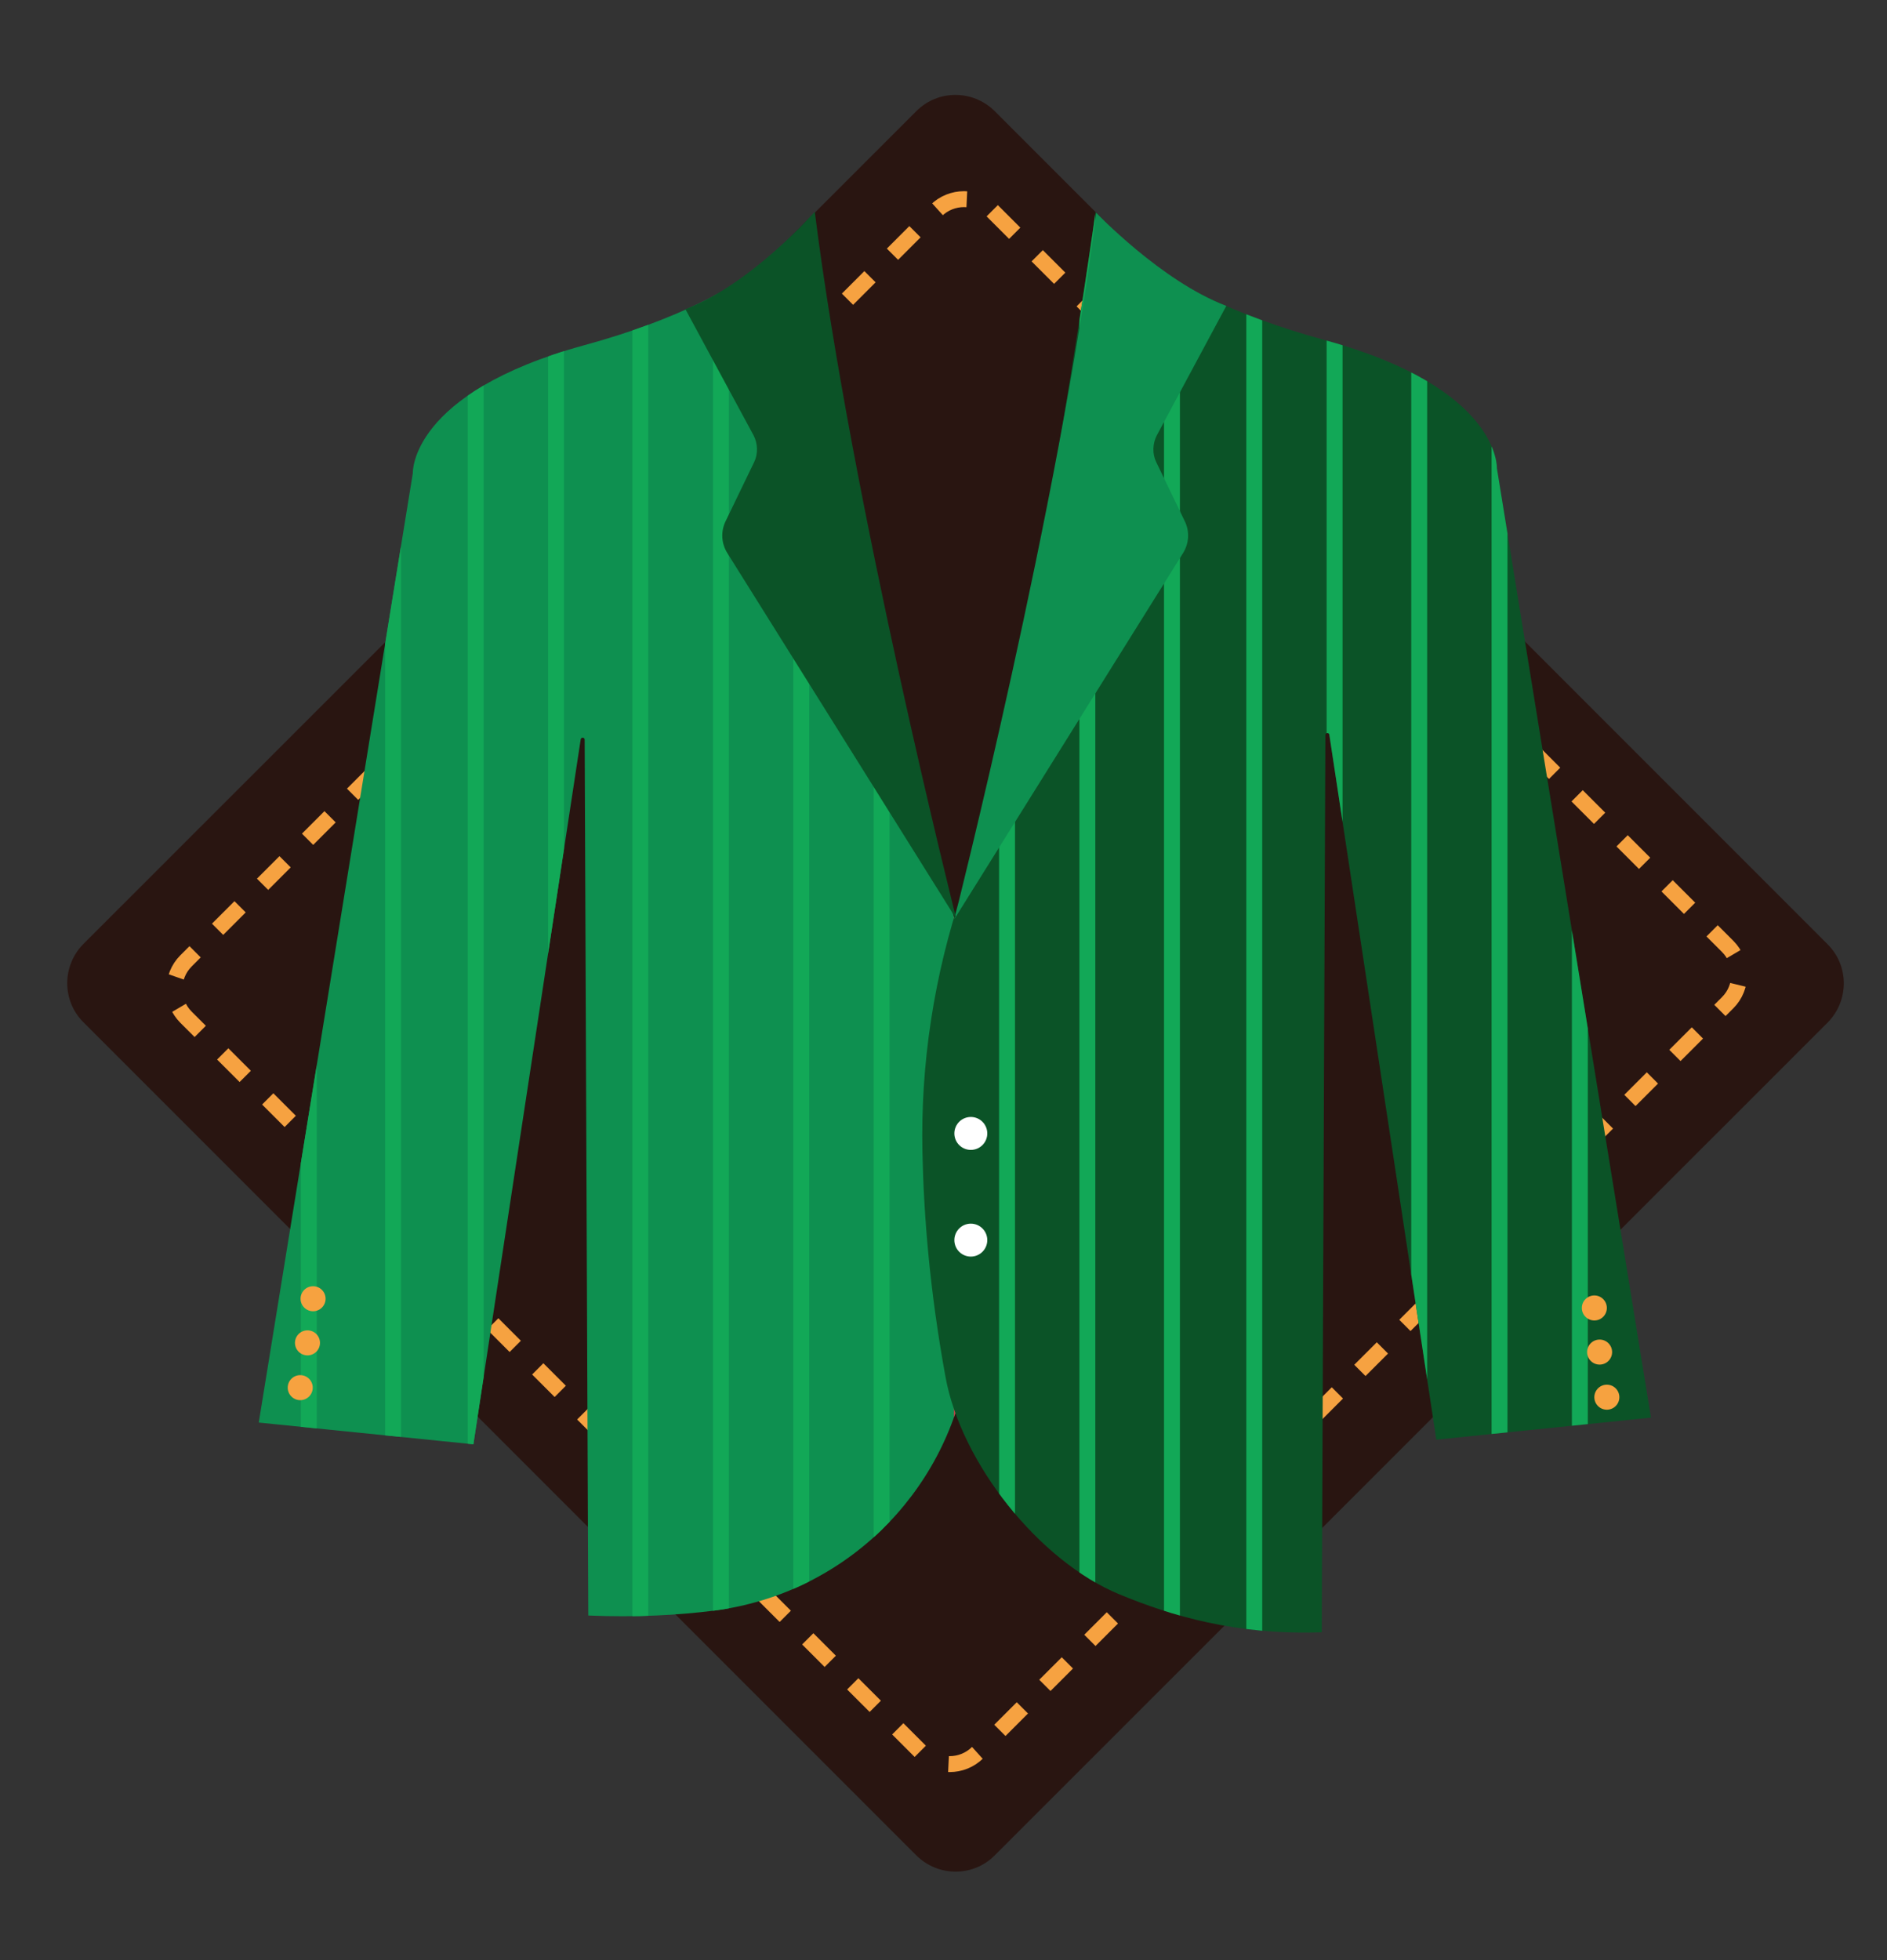 <?xml version="1.0" encoding="UTF-8"?> <svg xmlns="http://www.w3.org/2000/svg" xmlns:xlink="http://www.w3.org/1999/xlink" version="1.0" x="0px" y="0px" viewBox="0 0 573.2 595.3" style="enable-background:new 0 0 573.2 595.3;" xml:space="preserve"><rect x="0" y="0" width="573.2" height="595.3" fill="#333333" stroke="none"/> <style type="text/css"> .st0{display:none;} .st1{fill:#291511;} .st2{fill:none;stroke:#F6A241;stroke-width:4.832;stroke-miterlimit:10;stroke-dasharray:9.664;} .st3{fill:#F4D2C2;} .st4{fill:#931914;} .st5{fill:#B71829;} .st6{fill:#E0B49C;} .st7{fill:none;stroke:#E0B49C;stroke-width:1.858;stroke-linecap:round;stroke-miterlimit:10;} .st8{fill:#653A12;} .st9{fill:#73481A;} .st10{fill:#09090A;} .st11{fill:#717070;} .st12{fill:#010202;} .st13{fill:#FFFFFF;} .st14{fill:#911729;} .st15{fill:#B21C3A;} .st16{fill:#38383B;} .st17{fill:#2F2F31;} .st18{clip-path:url(#SVGID_00000114795453210062292410000012231610532168975243_);fill:#0E9050;} .st19{clip-path:url(#SVGID_00000114795453210062292410000012231610532168975243_);fill:none;stroke:#12A857;stroke-width:4.832;stroke-miterlimit:10;} .st20{clip-path:url(#SVGID_00000114795453210062292410000012231610532168975243_);fill:none;stroke:#C44549;stroke-width:4.885;stroke-miterlimit:10;} .st21{clip-path:url(#SVGID_00000149350806298408557630000015195473976988695970_);fill:#0B5327;} .st22{clip-path:url(#SVGID_00000149350806298408557630000015195473976988695970_);fill:none;stroke:#12A857;stroke-width:4.832;stroke-miterlimit:10;} .st23{clip-path:url(#SVGID_00000149350806298408557630000015195473976988695970_);fill:none;stroke:#C44549;stroke-width:4.885;stroke-miterlimit:10;} .st24{fill:#F6A240;} .st25{fill:#0E9050;} .st26{fill:#0B5327;} .st27{clip-path:url(#SVGID_00000133513415077325708620000003813636036468090041_);fill:#0E9050;} .st28{clip-path:url(#SVGID_00000133513415077325708620000003813636036468090041_);} .st29{fill:none;stroke:#17A856;stroke-width:5.401;stroke-miterlimit:10;} .st30{fill:none;stroke:#C44549;stroke-width:5.401;stroke-miterlimit:10;} .st31{fill:none;stroke:#C44549;stroke-width:6.549;stroke-miterlimit:10;} .st32{fill:none;stroke:#17A856;stroke-width:6.549;stroke-miterlimit:10;} .st33{clip-path:url(#SVGID_00000133513415077325708620000003813636036468090041_);fill:none;stroke:#0A5328;stroke-width:6.236;stroke-miterlimit:10;} .st34{fill:none;stroke:#0A5328;stroke-width:15.591;stroke-miterlimit:10;} .st35{fill:#F6BE52;} .st36{fill:#FDC400;} .st37{fill:#FFDF9F;} </style> <g id="Layer_1" class="st0"> </g> <g id="Layer_6"> </g> <g id="Layer_3"> </g> <g id="Layer_8"> </g> <g id="Layer_4"> <g> <g id="Component_1_1_00000067938853576825482180000012529794398657410708_"> <path id="Rectangle_63_00000158031073642239881570000009297018283840050327_" class="st1" d="M25.3,286.7L278.4,33.7 c6.5-6.5,17.1-6.5,23.7,0l253.1,253.1c6.5,6.5,6.5,17.1,0,23.7L302.1,563.5c-6.5,6.5-17.1,6.5-23.7,0L25.3,310.4 C18.8,303.9,18.8,293.3,25.3,286.7z"></path> </g> <path id="Rectangle_67_00000107550588889975638340000009307611858392667293_" class="st2" d="M301.4,64l223.4,223.4 c4.7,4.7,4.7,12.4,0,17.1L297,532.2c-4.7,4.7-12.4,4.7-17.1,0L56.5,308.9c-4.7-4.7-4.7-12.4,0-17.1L284.3,64 C289,59.3,296.7,59.3,301.4,64z"></path> </g> </g> <g id="Layer_5"> </g> <g id="Layer_7"> <g> <g> <g> <defs> <path id="SVGID_1_" d="M143.8,438.6L78.6,432l46.8-288.3c0,0-1.1-24.3,52.2-38.9c57.8-15.8,69.6-40,69.6-40 s20.7,148.2,40.6,207.4c8.7,25.9,12.7,53,12.1,80.3c-0.4,17.7-2.1,38.7-6.1,62.5c-6.6,39-37.6,69-76.8,74.1 c-11,1.4-23.7,2.1-38.3,1.5l-1.1-266c0-0.7-1.1-0.8-1.2-0.1L143.8,438.6z"></path> </defs> <clipPath id="SVGID_00000162340771945109525940000013700097514238683567_"> <use xlink:href="#SVGID_1_" style="overflow:visible;"></use> </clipPath> <path style="clip-path:url(#SVGID_00000162340771945109525940000013700097514238683567_);fill:#0E9050;" d="M143.8,438.6 L78.6,432l46.8-288.3c0,0-1.1-24.3,52.2-38.9c57.8-15.8,69.6-40,69.6-40s20.7,148.2,40.6,207.4c8.7,25.9,12.7,53,12.1,80.3 c-0.4,17.7-2.1,38.7-6.1,62.5c-6.6,39-37.6,69-76.8,74.1c-11,1.4-23.7,2.1-38.3,1.5l-1.1-266c0-0.7-1.1-0.8-1.2-0.1L143.8,438.6 z"></path> <line style="clip-path:url(#SVGID_00000162340771945109525940000013700097514238683567_);fill:none;stroke:#12A857;stroke-width:4.832;stroke-miterlimit:10;" x1="194.5" y1="39.2" x2="194.5" y2="522"></line> <line style="clip-path:url(#SVGID_00000162340771945109525940000013700097514238683567_);fill:none;stroke:#12A857;stroke-width:4.832;stroke-miterlimit:10;" x1="219" y1="39.2" x2="219" y2="522"></line> <line style="clip-path:url(#SVGID_00000162340771945109525940000013700097514238683567_);fill:none;stroke:#12A857;stroke-width:4.832;stroke-miterlimit:10;" x1="243.4" y1="39.2" x2="243.4" y2="522"></line> <line style="clip-path:url(#SVGID_00000162340771945109525940000013700097514238683567_);fill:none;stroke:#12A857;stroke-width:4.832;stroke-miterlimit:10;" x1="267.8" y1="39.2" x2="267.8" y2="522"></line> <line style="clip-path:url(#SVGID_00000162340771945109525940000013700097514238683567_);fill:none;stroke:#C44549;stroke-width:4.885;stroke-miterlimit:10;" x1="292.2" y1="39.2" x2="292.2" y2="522"></line> <line style="clip-path:url(#SVGID_00000162340771945109525940000013700097514238683567_);fill:none;stroke:#12A857;stroke-width:4.832;stroke-miterlimit:10;" x1="144.5" y1="39.2" x2="144.5" y2="522"></line> <line style="clip-path:url(#SVGID_00000162340771945109525940000013700097514238683567_);fill:none;stroke:#12A857;stroke-width:4.832;stroke-miterlimit:10;" x1="168.9" y1="39.2" x2="168.9" y2="522"></line> <line style="clip-path:url(#SVGID_00000162340771945109525940000013700097514238683567_);fill:none;stroke:#12A857;stroke-width:4.832;stroke-miterlimit:10;" x1="119.4" y1="39.2" x2="119.4" y2="522"></line> <line style="clip-path:url(#SVGID_00000162340771945109525940000013700097514238683567_);fill:none;stroke:#C44549;stroke-width:4.885;stroke-miterlimit:10;" x1="69.4" y1="39.2" x2="69.4" y2="522"></line> <line style="clip-path:url(#SVGID_00000162340771945109525940000013700097514238683567_);fill:none;stroke:#12A857;stroke-width:4.832;stroke-miterlimit:10;" x1="93.8" y1="39.2" x2="93.8" y2="522"></line> </g> <g> <defs> <path id="SVGID_00000149373216715449017620000007245461353272736682_" d="M436.3,437.2l65.2-6.7l-46.8-288.3 c0,0,1.1-24.3-52.2-38.9c-57.8-15.8-69.7-39-69.7-39s-20.6,147.2-40.5,206.4c-8.6,25.6-12.7,52.4-12.1,79.3 c0.4,19,2.2,41.9,7,68.1c4.7,26.1,28.4,56,52.9,66.1c15.5,6.4,35.2,12.4,61.4,11.5l1.1-272.5c0-0.7,1.1-0.8,1.2-0.1 L436.3,437.2z"></path> </defs> <clipPath id="SVGID_00000018917038641299823680000007648287546057704334_"> <use xlink:href="#SVGID_00000149373216715449017620000007245461353272736682_" style="overflow:visible;"></use> </clipPath> <path style="clip-path:url(#SVGID_00000018917038641299823680000007648287546057704334_);fill:#0B5327;" d="M436.3,437.2 l65.2-6.7l-46.8-288.3c0,0,1.1-24.3-52.2-38.9c-57.8-15.8-69.6-40-69.6-40s-20.7,148.2-40.6,207.4 c-8.6,25.6-12.7,52.4-12.1,79.3c0.4,19,2.2,41.9,7,68.1c4.7,26.1,28.4,56,52.9,66.1c15.5,6.4,35.2,12.4,61.4,11.5l1.1-272.5 c0-0.7,1.1-0.8,1.2-0.1L436.3,437.2z"></path> <line style="clip-path:url(#SVGID_00000018917038641299823680000007648287546057704334_);fill:none;stroke:#12A857;stroke-width:4.832;stroke-miterlimit:10;" x1="431.1" y1="36.5" x2="431.1" y2="519.4"></line> <line style="clip-path:url(#SVGID_00000018917038641299823680000007648287546057704334_);fill:none;stroke:#12A857;stroke-width:4.832;stroke-miterlimit:10;" x1="455.5" y1="36.5" x2="455.5" y2="519.4"></line> <line style="clip-path:url(#SVGID_00000018917038641299823680000007648287546057704334_);fill:none;stroke:#12A857;stroke-width:4.832;stroke-miterlimit:10;" x1="479.9" y1="36.5" x2="479.9" y2="519.4"></line> <line style="clip-path:url(#SVGID_00000018917038641299823680000007648287546057704334_);fill:none;stroke:#C44549;stroke-width:4.885;stroke-miterlimit:10;" x1="504.4" y1="36.5" x2="504.4" y2="519.4"></line> <line style="clip-path:url(#SVGID_00000018917038641299823680000007648287546057704334_);fill:none;stroke:#C44549;stroke-width:4.885;stroke-miterlimit:10;" x1="528.8" y1="36.5" x2="528.8" y2="519.4"></line> <line style="clip-path:url(#SVGID_00000018917038641299823680000007648287546057704334_);fill:none;stroke:#12A857;stroke-width:4.832;stroke-miterlimit:10;" x1="381" y1="36.5" x2="381" y2="519.4"></line> <line style="clip-path:url(#SVGID_00000018917038641299823680000007648287546057704334_);fill:none;stroke:#12A857;stroke-width:4.832;stroke-miterlimit:10;" x1="405.4" y1="36.5" x2="405.4" y2="519.4"></line> <line style="clip-path:url(#SVGID_00000018917038641299823680000007648287546057704334_);fill:none;stroke:#12A857;stroke-width:4.832;stroke-miterlimit:10;" x1="356" y1="36.5" x2="356" y2="519.4"></line> <line style="clip-path:url(#SVGID_00000018917038641299823680000007648287546057704334_);fill:none;stroke:#12A857;stroke-width:4.832;stroke-miterlimit:10;" x1="305.9" y1="36.5" x2="305.9" y2="519.4"></line> <line style="clip-path:url(#SVGID_00000018917038641299823680000007648287546057704334_);fill:none;stroke:#12A857;stroke-width:4.832;stroke-miterlimit:10;" x1="330.3" y1="36.5" x2="330.3" y2="519.4"></line> </g> <circle class="st13" cx="294.9" cy="344.2" r="5"></circle> <circle class="st13" cx="294.9" cy="376.6" r="5"></circle> <circle class="st24" cx="484.3" cy="397.2" r="3.8"></circle> <circle class="st24" cx="488.1" cy="424.3" r="3.8"></circle> <circle class="st24" cx="485.9" cy="410.6" r="3.8"></circle> <path class="st25" d="M289.9,279.1c0,0,32-126.2,43.1-214.5c0,0,19.6,20.7,39.5,28.3l-21.1,39.3c-1.3,2.5-1.4,5.6-0.2,8.1l8.7,18 c1.5,3.1,1.3,6.7-0.5,9.6L289.9,279.1z"></path> <path class="st26" d="M290.5,279.1c0,0-31.9-126.4-43-214.8c0,0-19.3,22-39.3,29.6l20.7,38.3c1.3,2.5,1.4,5.6,0.2,8.1l-8.7,18 c-1.5,3.1-1.3,6.7,0.5,9.6L290.5,279.1z"></path> </g> <circle class="st24" cx="95.1" cy="394.4" r="3.8"></circle> <circle class="st24" cx="91.2" cy="421.4" r="3.8"></circle> <circle class="st24" cx="93.4" cy="407.8" r="3.8"></circle> </g> </g> <g id="Layer_9"> </g> <g id="Layer_11"> </g> </svg> 